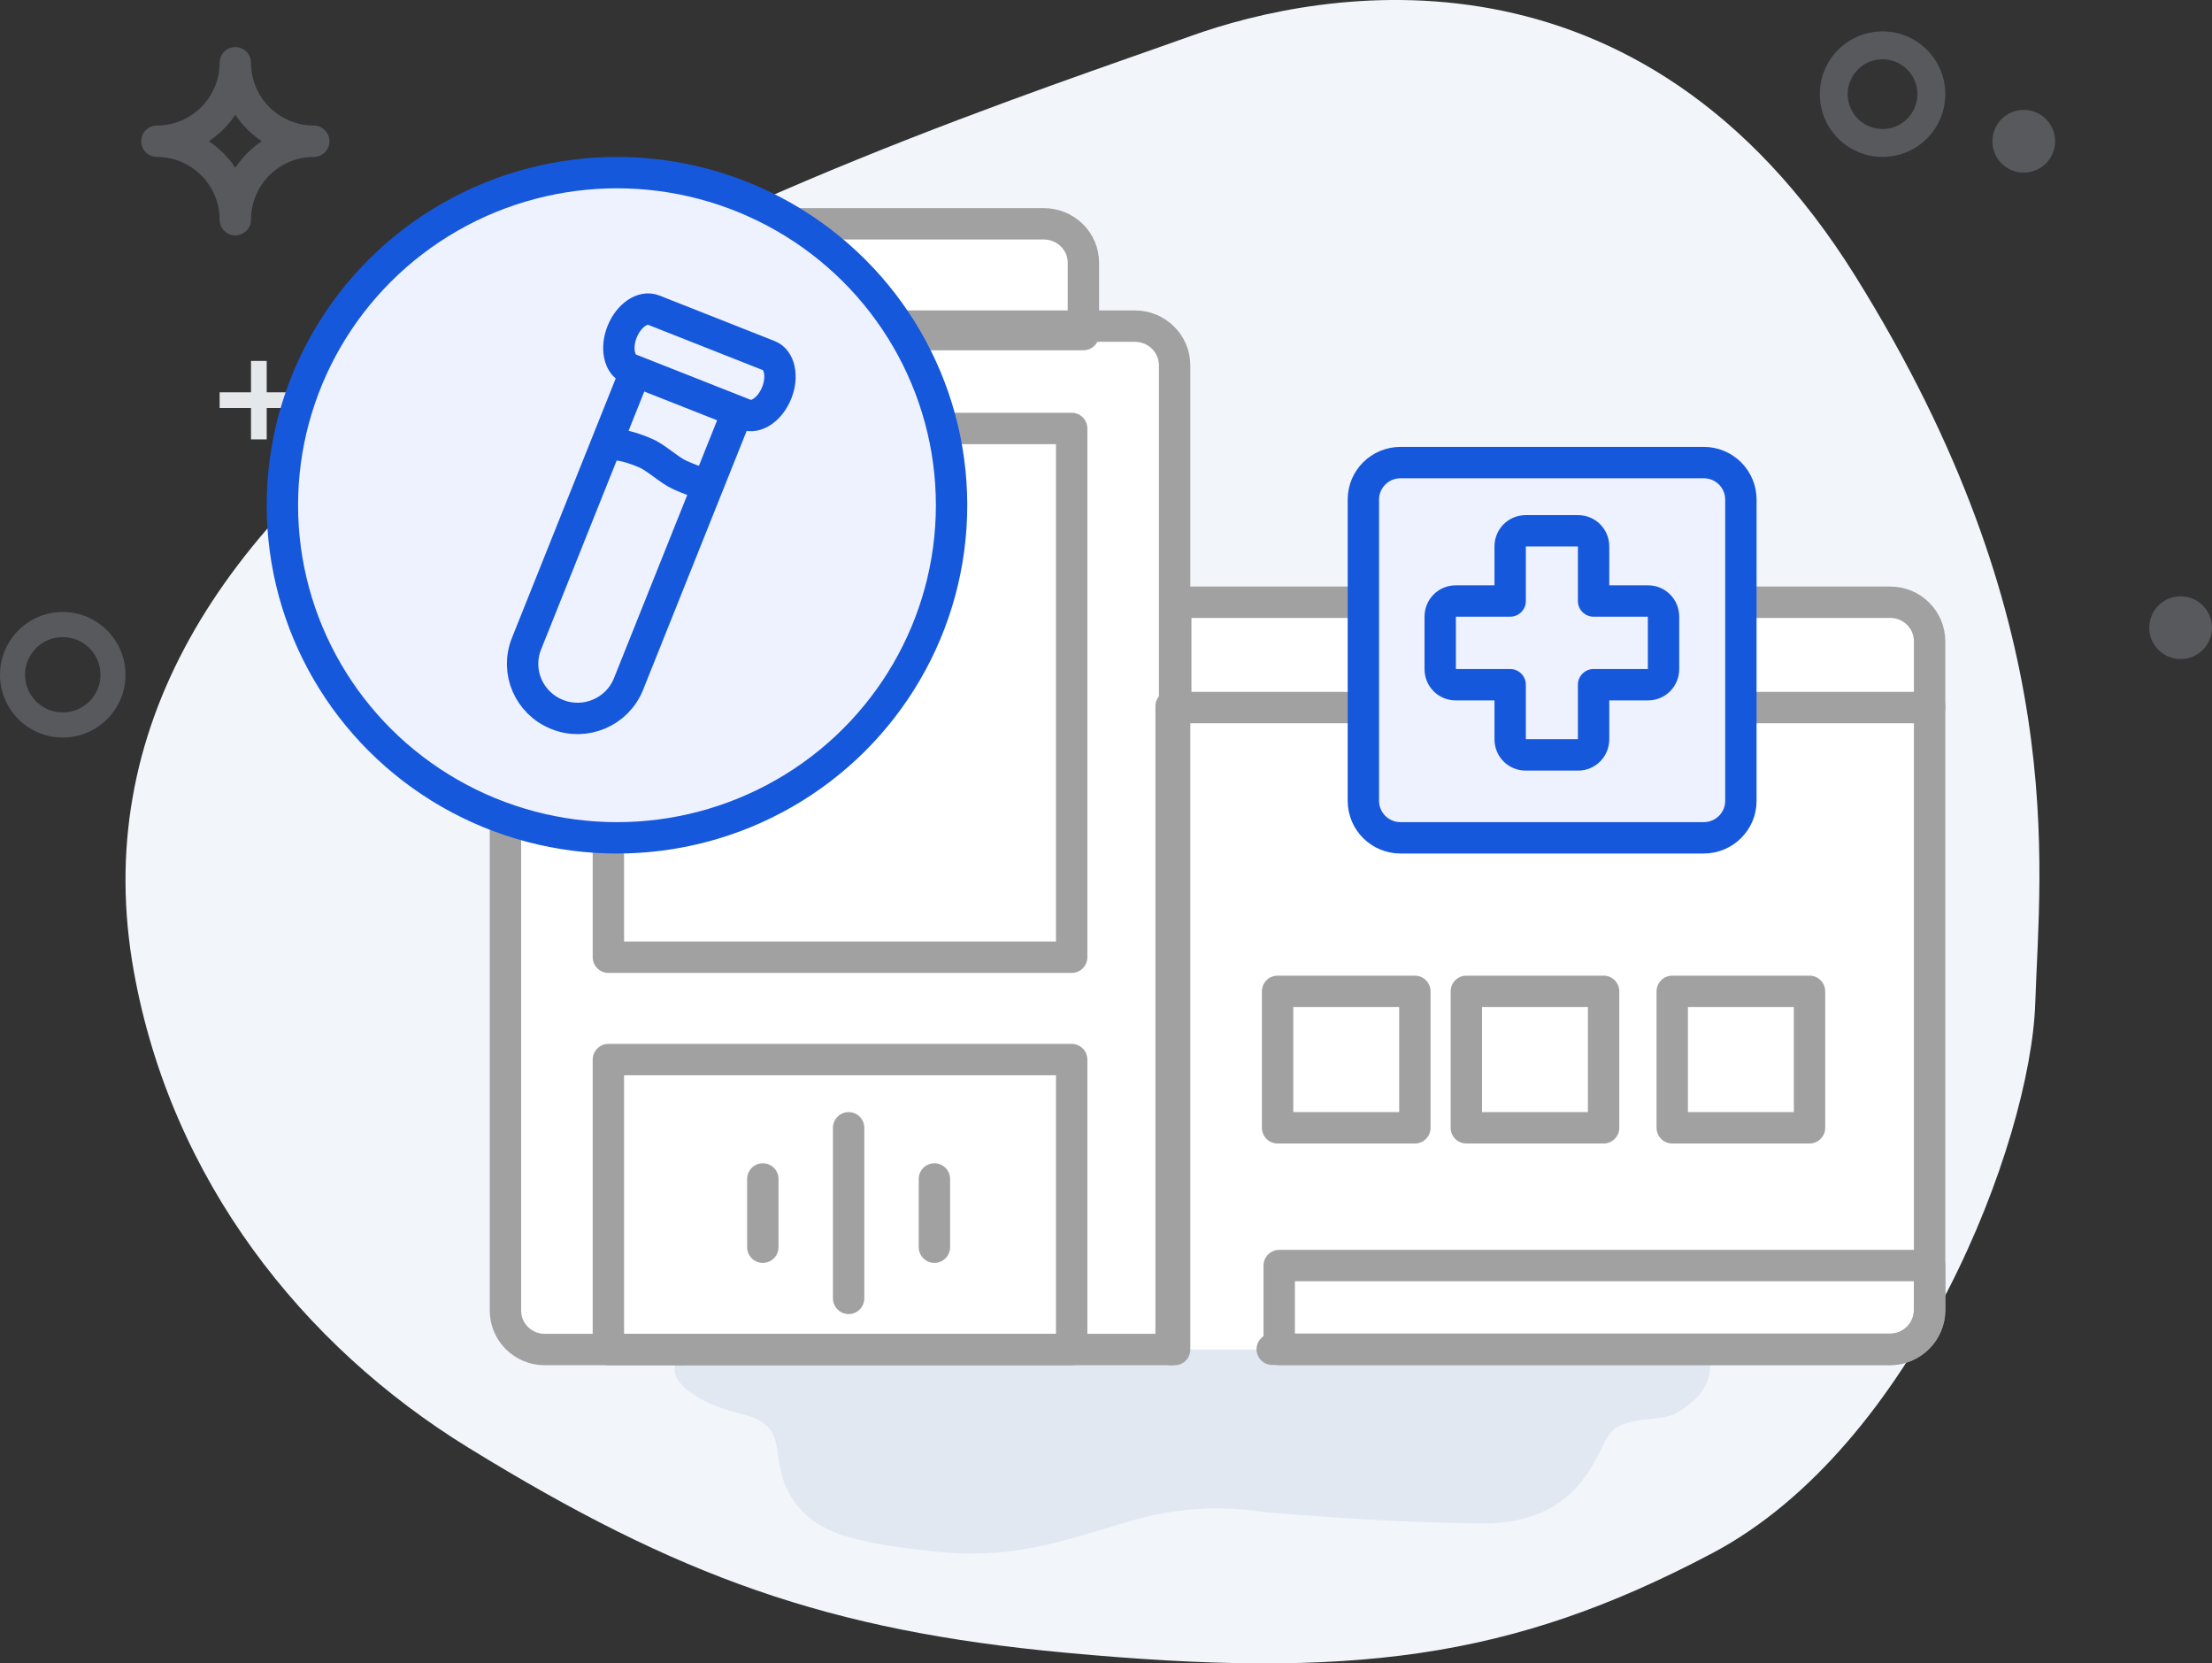 <?xml version="1.0" encoding="UTF-8"?>
<svg width="141px" height="106px" viewBox="0 0 141 106" version="1.1" xmlns="http://www.w3.org/2000/svg" xmlns:xlink="http://www.w3.org/1999/xlink">
    <rect x="0" y="0" width="141" height="106" fill="#333333" stroke="none"/>
    <title>Hospital-Based-Labs</title>
    <g id="Page-1" stroke="none" stroke-width="1" fill="none" fill-rule="evenodd">
        <g id="Online-Pathology-Lab-Software-" transform="translate(-398, -9011)">
            <g id="Hospital-Based-Labs" transform="translate(398, 9011)">
                <path d="M129.733,63.937 C129.437,72.8 122.049,92.155 109.146,98.978 C96.244,105.802 86.062,107.006 67.893,105.318 C52.798,103.916 43.264,100.498 29.864,92.259 C19.256,85.737 10.921,75.169 8.534,61.924 C5.75,46.478 14.056,33.596 28.789,23.377 C43.521,13.158 67.401,5.352 75.859,2.311 C84.317,-0.73 104.533,-4.437 118.274,17.61 C132.014,39.658 130.028,55.073 129.733,63.937 Z" id="Path-9-Copy-3" fill="#F2F5FA" fill-rule="nonzero"></path>
                <path d="M53.885,83.004 C57.045,82.976 64.202,83.107 75.357,83.397 C90.481,83.559 98.906,83.644 100.633,83.651 C103.222,83.663 108.884,85.38 108.994,86.93 C109.103,88.48 107.807,89.548 106.741,90.092 C105.675,90.636 103.357,90.181 102.517,91.487 C101.676,92.792 100.61,97.136 94.435,97.078 C90.319,97.039 85.712,96.798 80.616,96.355 C77.826,95.936 75.126,96.084 72.514,96.799 C68.596,97.871 65.064,99.434 59.784,98.887 C54.505,98.341 51.813,97.744 50.366,95.274 C48.919,92.804 50.525,90.882 47.22,90.092 C43.915,89.301 42.119,87.522 43.433,86.537 C44.748,85.551 49.145,83.044 53.885,83.004 L53.885,83.004 Z" id="Path-10-Copy-3" fill="#E1E8F1" fill-rule="nonzero"></path>
                <path d="M20,8 C17.792,7.997 16.003,6.208 16,4 C16,3.448 15.552,3 15,3 C14.448,3 14,3.448 14,4 C13.997,6.208 12.208,7.997 10,8 C9.448,8 9,8.448 9,9 C9,9.552 9.448,10 10,10 C12.208,10.003 13.997,11.792 14,14 C14,14.552 14.448,15 15,15 C15.552,15 16,14.552 16,14 C16.003,11.792 17.792,10.003 20,10 C20.552,10 21,9.552 21,9 C21,8.448 20.552,8 20,8 L20,8 Z M15,10.687 C14.555,10.018 13.982,9.445 13.313,9 C13.982,8.555 14.555,7.982 15,7.313 C15.445,7.982 16.018,8.555 16.687,9 C16.018,9.445 15.445,10.018 15,10.687 L15,10.687 Z" id="Fill-4" fill="#ABB3BB" fill-rule="nonzero" opacity="0.3"></path>
                <circle id="Oval" fill="#ABB3BB" fill-rule="nonzero" opacity="0.3" cx="129" cy="9" r="2"></circle>
                <circle id="Oval" fill="#ABB3BB" fill-rule="nonzero" opacity="0.3" cx="139" cy="40" r="2"></circle>
                <path d="M120,10 C117.791,10 116,8.209 116,6 C116,3.791 117.791,2 120,2 C122.21,2 124,3.791 124,6 C124,8.209 122.21,10 120,10 L120,10 Z M120,3.778 C118.773,3.778 117.778,4.772 117.778,6 C117.778,7.228 118.773,8.222 120,8.222 C121.228,8.222 122.222,7.228 122.222,6 C122.222,4.772 121.228,3.778 120,3.778 L120,3.778 Z" id="Shape" fill="#ABB3BB" fill-rule="nonzero" opacity="0.3"></path>
                <line x1="16.5" y1="28" x2="16.5" y2="23" id="Line" stroke="#E5E8EA"></line>
                <line x1="16.5" y1="28" x2="16.5" y2="23" id="Line" stroke="#E5E8EA" transform="translate(16.5, 25.5) rotate(90) translate(-16.5, -25.5) "></line>
                <path d="M4,47 C1.791,47 0,45.209 0,43 C0,40.791 1.791,39 4,39 C6.209,39 8,40.791 8,43 C8,45.209 6.209,47 4,47 L4,47 Z M4,40.6 C2.671,40.6 1.595,41.674 1.595,43 C1.595,44.326 2.671,45.4 4,45.4 C5.328,45.4 6.405,44.326 6.405,43 C6.405,41.674 5.328,40.6 4,40.6 L4,40.6 Z" id="Shape" fill="#ABB3BB" fill-rule="nonzero" opacity="0.3"></path>
                <g id="Group-37" transform="translate(18, 11)">
                    <path d="M15.509,75 C14.497,72.659 13.992,70.819 13.992,69.482 C13.992,68.144 13.992,45.569 13.992,1.756 L50.901,3.261 L50.901,9.783 L56.968,10.284 L56.968,27.341 L103.989,26.839 L103.989,75 L15.509,75 Z" id="Path-12" fill="#FFFFFF"></path>
                    <g id="Group-2">
                        <rect id="Rectangle" fill-rule="nonzero" x="21.875" y="57.609" width="27.344" height="17.391"></rect>
                        <polygon id="Path" stroke="#A1A1A1" stroke-width="2" stroke-linecap="round" stroke-linejoin="round" points="50.312 56.522 50.312 75 20.781 75 20.781 56.522"></polygon>
                        <path d="M25.175,14.741 L25.175,12.29 C25.175,10.903 26.308,9.783 27.708,9.783 L54.342,9.783 C55.743,9.783 56.875,10.903 56.875,12.29 L56.875,75 L25.156,75" id="Path" stroke="#A1A1A1" stroke-width="2" stroke-linecap="round" stroke-linejoin="round"></path>
                        <polygon id="Path" stroke="#A1A1A1" stroke-width="2" stroke-linecap="round" stroke-linejoin="round" points="50.312 16.304 50.312 50 20.781 50 20.781 16.304"></polygon>
                        <path d="M48.516,3.261 L33.151,3.261 C31.754,3.261 30.625,4.372 30.625,5.746 L30.625,10.322 L51.06,10.322 L51.06,5.746 C51.06,4.372 49.932,3.261 48.516,3.261 L48.516,3.261 Z M63.096,74.981 L102.474,74.981 C103.871,74.981 105,73.87 105,72.496 L105,34.009 M56.648,34.009 L56.648,75" id="Shape" stroke="#A1A1A1" stroke-width="2" stroke-linecap="round" stroke-linejoin="round"></path>
                        <polygon id="Path" stroke="#A1A1A1" stroke-width="2" stroke-linecap="round" stroke-linejoin="round" points="72.188 52.174 72.188 60.87 63.438 60.87 63.438 52.174"></polygon>
                        <polygon id="Path" stroke="#A1A1A1" stroke-width="2" stroke-linecap="round" stroke-linejoin="round" points="84.219 52.174 84.219 60.87 75.469 60.87 75.469 52.174"></polygon>
                        <polygon id="Path" stroke="#A1A1A1" stroke-width="2" stroke-linecap="round" stroke-linejoin="round" points="97.344 52.174 97.344 60.87 88.594 60.87 88.594 52.174"></polygon>
                        <path d="M92.963,27.379 L102.49,27.379 C103.878,27.379 105,28.488 105,29.88 L105,34.091 L92.944,34.091 M69.003,34.091 L56.947,34.091 L56.947,27.379 L69.003,27.379 M25.514,75 L16.729,75 C15.341,75 14.219,73.891 14.219,72.518 L14.219,24.221 C14.219,22.848 15.341,21.739 16.729,21.739 L19.866,21.739" id="Shape" stroke="#A1A1A1" stroke-width="2" stroke-linecap="round" stroke-linejoin="round"></path>
                        <path d="M90.601,42.391 L71.274,42.391 C69.957,42.391 68.906,41.329 68.906,40.038 L68.906,20.832 C68.906,19.522 69.976,18.478 71.274,18.478 L90.601,18.478 C91.918,18.478 92.969,19.541 92.969,20.832 L92.969,40.038 C92.969,41.347 91.899,42.391 90.601,42.391 L90.601,42.391 Z" id="Path" stroke="#1658DC" stroke-width="2" fill="#EEF2FF" stroke-linecap="round" stroke-linejoin="round"></path>
                        <path d="M87.048,27.3 L83.58,27.3 L83.58,23.82 C83.58,23.266 83.142,22.826 82.589,22.826 L79.254,22.826 C78.701,22.826 78.263,23.266 78.263,23.82 L78.263,27.3 L74.795,27.3 C74.242,27.3 73.804,27.739 73.804,28.294 L73.804,31.64 C73.804,32.194 74.242,32.634 74.795,32.634 L78.263,32.634 L78.263,36.113 C78.263,36.668 78.701,37.107 79.254,37.107 L82.589,37.107 C83.142,37.107 83.58,36.668 83.58,36.113 L83.58,32.634 L87.048,32.634 C87.601,32.634 88.039,32.194 88.039,31.64 L88.039,28.294 C88.039,27.739 87.601,27.3 87.048,27.3 Z" id="Path" stroke="#1658DC" stroke-width="2" stroke-linecap="round" stroke-linejoin="round"></path>
                        <path d="M102.465,75 L63.541,75 L63.541,69.647 L105,69.647 L105,72.457 C105,73.853 103.876,75 102.484,75 L102.465,75 Z" id="Path" stroke="#A1A1A1" stroke-width="2" stroke-linecap="round" stroke-linejoin="round"></path>
                        <ellipse id="Oval" stroke="#1658DC" stroke-width="2" fill="#EEF2FF" fill-rule="nonzero" cx="21.328" cy="21.196" rx="21.328" ry="21.196"></ellipse>
                        <polygon id="Path" fill="#FFFFFF" fill-rule="nonzero" points="22.671 18.478 19.185 26.288 17.5 29.478 17.5 32.982 19.185 34.783 20.085 34.783 21.292 34.783 21.962 34.098 22.805 31.808 25.314 26.64 27.344 21.512"></polygon>
                        <g id="Artboard-Copy-74-7" transform="translate(15.312, 8.696)" stroke="#1658DC" stroke-width="2">
                            <g id="Group-35">
                                <path d="M6.953,4.57 L0.253,21.315 C-0.468,23.104 0.405,25.12 2.208,25.836 C3.992,26.551 6.023,25.685 6.744,23.914 C6.744,23.914 6.744,23.914 6.744,23.914 L13.444,7.169 L13.444,7.169" id="Path-110-6" fill="#EEF2FF"></path>
                                <path d="M5.302,8.676 C5.814,8.544 6.649,8.676 7.769,9.147 C8.358,9.373 9.136,10.07 9.743,10.428 C10.104,10.635 10.73,10.88 11.584,11.181" id="Path-112-6"></path>
                                <path d="M8.358,0.068 L15.703,2.969 C16.386,3.233 16.614,4.306 16.197,5.342 C15.779,6.378 14.887,7 14.185,6.717 L6.839,3.817 C6.156,3.553 5.928,2.479 6.346,1.443 C6.763,0.407 7.655,-0.214 8.358,0.068 Z" id="Rectangle-10" fill="#EEF2FF"></path>
                            </g>
                        </g>
                        <line x1="36.094" y1="60.87" x2="36.094" y2="71.739" id="Path" stroke="#A1A1A1" stroke-width="2" stroke-linecap="round" stroke-linejoin="round"></line>
                        <line x1="41.562" y1="64.13" x2="41.562" y2="68.478" id="Path" stroke="#A1A1A1" stroke-width="2" stroke-linecap="round" stroke-linejoin="round"></line>
                        <line x1="30.625" y1="64.13" x2="30.625" y2="68.478" id="Path" stroke="#A1A1A1" stroke-width="2" stroke-linecap="round" stroke-linejoin="round"></line>
                    </g>
                </g>
            </g>
        </g>
    </g>
</svg>